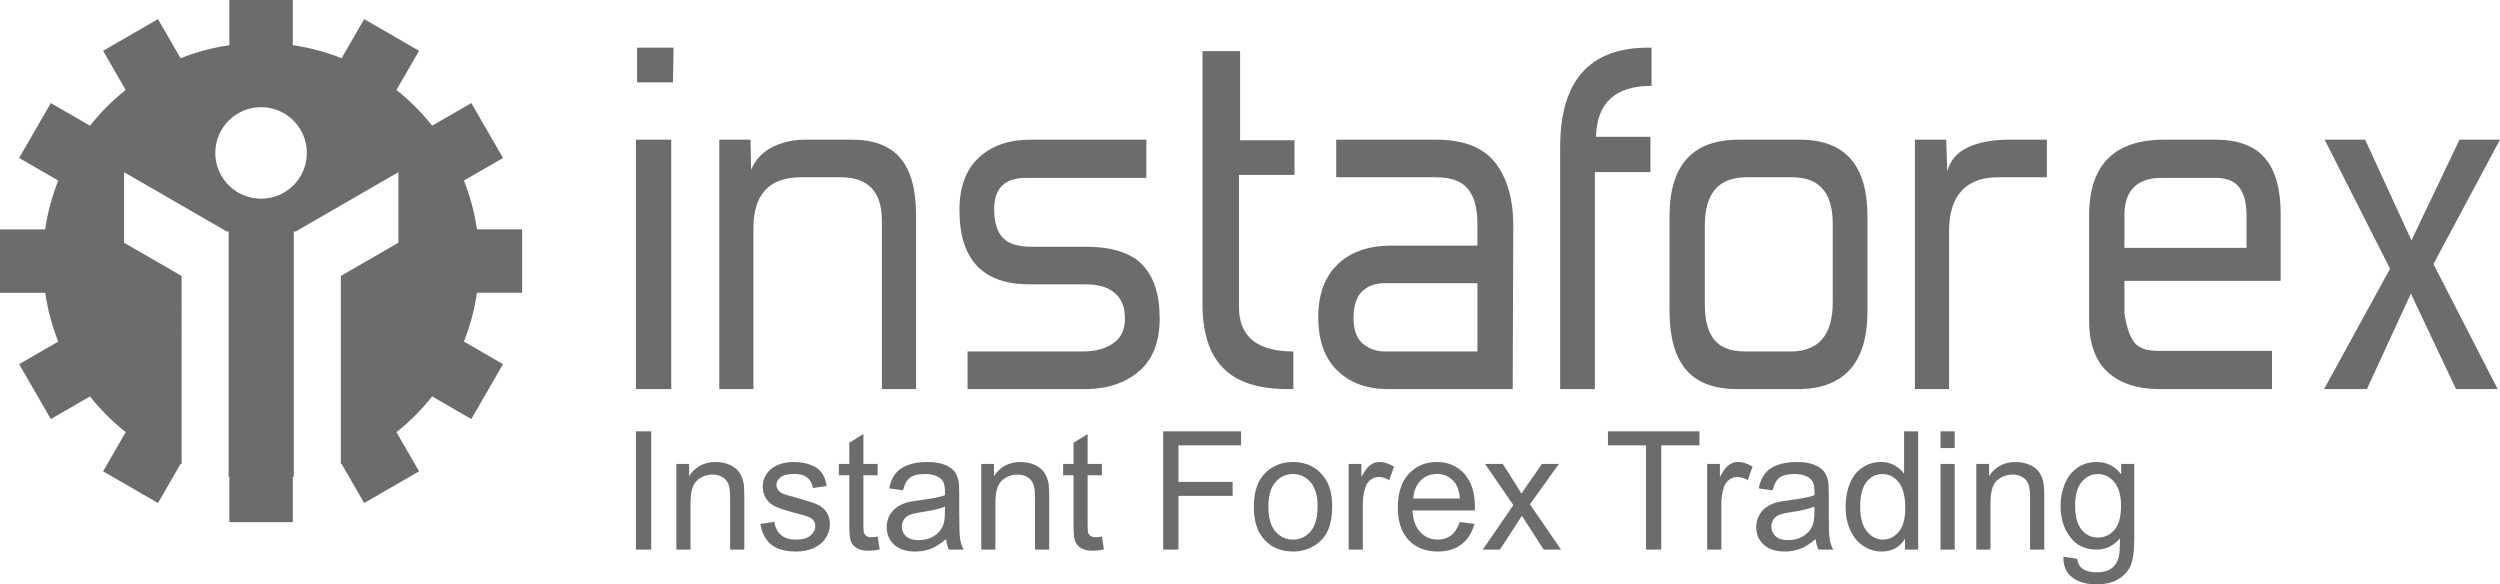 <?xml version="1.0" encoding="UTF-8" standalone="no"?>
<svg xmlns:svg="http://www.w3.org/2000/svg" xmlns="http://www.w3.org/2000/svg" viewBox="0 0 495.038 115.713" height="115.713" width="495.038" xml:space="preserve" version="1.1">
<g transform="matrix(1.25,0,0,-1.25,0,115.713)">
<g transform="scale(0.1,0.1)">
<path style="fill:#6c6c6c;fill-opacity:1;fill-rule:evenodd;stroke:none" d="m 413.578,755.941 c -40.031,0 -72.508,-32.468 -72.508,-72.503 0,-40.043 32.477,-72.512 72.508,-72.512 40.039,0 72.512,32.469 72.512,72.512 0,40.035 -32.473,72.503 -72.512,72.503 z m -50.219,169.789 100.442,0 0,-71.585 c 26.898,-3.915 52.793,-10.922 77.308,-20.665 l 35.77,61.954 86.976,-50.223 -35.808,-62.027 c 20.957,-16.614 39.945,-35.606 56.558,-56.575 l 62.036,35.821 50.218,-86.981 -61.957,-35.773 c 9.743,-24.512 16.735,-50.399 20.657,-77.305 l 71.597,0 0,-100.441 -71.597,0 c -3.922,-26.891 -10.926,-52.782 -20.664,-77.301 l 61.968,-35.774 -50.222,-86.98 -62.055,35.82 C 667.98,276.738 648.988,257.754 628.031,241.141 l 35.832,-62.051 -86.976,-50.223 -35.782,61.973 -1.16,-0.449 -0.004,298.183 91.168,52.633 0,111.746 -162.671,-93.922 -3.043,0 0,-1.758 -0.254,-0.144 0.254,-0.449 0,-386.25 -1.594,-0.254 0,-71.602 -100.442,0 0,71.602 -1.14,0.176 0,386.328 0.258,0.449 -0.258,0.144 0,1.758 -3.043,0 -162.672,93.922 0,-111.746 91.172,-52.633 -0.004,-298.371 -1.621,0.625 -35.774,-61.961 -86.98,50.223 35.824,62.051 c -20.957,16.601 -39.945,35.605 -56.558,56.554 l -62.04,-35.82 -50.227,86.98 61.969,35.774 c -9.746,24.512 -16.738,50.418 -20.66,77.301 l -71.606,0 0,100.441 71.602,0 c 3.918,26.902 10.918,52.793 20.656,77.313 l -61.957,35.765 50.223,86.981 62.028,-35.809 c 16.605,20.957 35.601,39.957 56.558,56.567 l -35.804,62.023 86.976,50.223 35.77,-61.95 c 24.512,9.743 50.41,16.746 77.308,20.661 l 0,71.585" />
<path style="fill:#6c6c6c;fill-opacity:1;fill-rule:nonzero;stroke:none" d="m 3960.3,704.457 -105.42,-197.098 101.76,-198.023 -66.02,0 -71.5,151.266 -69.67,-151.266 -67.84,0 104.51,190.684 -103.6,204.437 64.17,0 73.34,-159.516 76.1,159.516 64.17,0 z M 3558.76,584.363 c 0,19.559 -3.81,34.375 -11.46,44.465 -7.64,10.082 -20.32,15.125 -38.05,15.125 l -84.33,0 c -39.73,0 -59.6,-19.863 -59.6,-59.59 l 0,-51.34 193.44,0 0,51.34 z m -49.51,120.094 c 36.06,0 62.35,-9.773 78.85,-29.336 16.5,-19.555 24.75,-48.891 24.75,-88.008 l 0,-106.347 -247.53,0 0,-51.332 c 3.05,-20.176 7.95,-35.149 14.68,-44.922 6.71,-9.785 19.85,-14.668 39.41,-14.668 l 179.69,0 0,-60.508 -177.85,0 c -35.45,0 -62.95,9.012 -82.51,27.043 -19.57,18.023 -29.34,45.379 -29.34,82.047 l 0,165.937 c 0,80.067 39.73,120.094 119.18,120.094 l 80.67,0 0,0 z m -266.77,-59.59 -77.92,0 c -25.06,0 -44.16,-7.183 -57.3,-21.543 -13.14,-14.363 -19.72,-35.601 -19.72,-63.715 l 0,-250.273 -54.08,0 0,395.121 49.5,0 1.83,-50.426 c 4.28,17.121 14.98,29.797 32.09,38.047 17.12,8.254 39.42,12.379 66.92,12.379 l 58.68,0 0,-59.59 z m -475.8,0 c -44,0 -66,-25.359 -66,-76.09 l 0,-125.593 c 0,-25.059 5.04,-43.704 15.12,-55.918 10.08,-12.239 26.43,-18.34 49.05,-18.34 l 71.5,0 c 44.61,0 66.93,25.976 66.93,77.918 l 0,124.679 c 0,48.903 -21.4,73.344 -64.17,73.344 l -72.43,0 0,0 z m 84.34,59.59 c 71.51,0 107.27,-40.332 107.27,-121.016 l 0,-150.347 c 0,-41.563 -9.33,-72.578 -27.97,-93.055 -18.65,-20.469 -45.99,-30.703 -82.04,-30.703 l -96.26,0 c -36.68,0 -63.72,10.234 -81.15,30.703 -17.41,20.477 -26.12,51.492 -26.12,93.055 l 0,150.347 c 0,80.684 36.67,121.016 110.01,121.016 l 96.26,0 0,0 z m -236.52,-51.332 -88.01,0 0,-343.789 -55.01,0 0,383.203 c 0,105.121 46.45,157.684 139.35,157.684 l 5.49,0 0,-60.508 c -57.45,0 -86.78,-26.895 -88,-80.672 l 86.18,0 0,-55.918 z m -274.11,-284.199 0,108.172 -146.68,0 c -15.29,0 -27.36,-4.426 -36.21,-13.293 -8.87,-8.856 -13.3,-22.77 -13.3,-41.715 0,-18.945 4.89,-32.539 14.66,-40.793 9.78,-8.25 21.4,-12.371 34.85,-12.371 l 146.68,0 0,0 z m 55.92,-59.59 -198.02,0 c -33,0 -59.59,9.773 -79.76,29.336 -20.17,19.551 -30.25,47.676 -30.25,84.336 0,36.676 10.39,64.789 31.17,84.351 20.77,19.555 49.19,29.329 85.25,29.329 l 135.69,0 0,35.757 c 0,23.832 -5.04,41.868 -15.13,54.086 -10.09,12.223 -26.74,18.336 -49.97,18.336 l -158.6,0 0,59.59 157.69,0 c 44,0 75.48,-12.223 94.42,-36.668 18.95,-24.453 28.42,-57.762 28.42,-99.93 l -0.91,-258.523 0,0 z m -347.46,0 -9.17,0 c -46.44,0 -80.52,11.152 -102.21,33.457 -21.7,22.312 -32.55,55.77 -32.55,100.391 l 0,401.539 59.59,0 0,-141.184 86.18,0 0,-55 -88.01,0 0,-209.027 c 0,-47.063 28.72,-70.586 86.17,-70.586 l 0,-59.59 z m -516.14,0 0,59.59 183.35,0 c 18.95,0 34.69,4.277 47.22,12.832 12.53,8.555 18.8,21.699 18.8,39.422 0,17.726 -5.35,31.172 -16.05,40.34 -10.7,9.164 -25.82,13.75 -45.38,13.75 l -89.84,0 c -73.95,0 -110.93,39.113 -110.93,117.343 0,36.668 10.24,64.477 30.72,83.426 20.46,18.945 47.82,28.418 82.04,28.418 l 183.35,0 0,-60.504 -190.68,0 c -33.62,0 -50.42,-16.504 -50.42,-49.512 0,-20.164 4.43,-35.14 13.29,-44.914 8.87,-9.781 23.99,-14.668 45.38,-14.668 l 85.26,0 c 42.17,0 72.42,-9.472 90.76,-28.425 18.33,-18.946 27.5,-47.364 27.5,-85.254 0,-37.285 -11,-65.242 -33,-83.887 -22,-18.641 -50.42,-27.957 -85.26,-27.957 l -186.11,0 0,0 z m -342.87,347.449 c 6.73,15.895 17.88,27.809 33.47,35.754 15.58,7.949 33.15,11.918 52.71,11.918 l 73.35,0 c 34.83,0 60.5,-9.773 77,-29.336 16.5,-19.555 24.75,-49.5 24.75,-89.844 l 0,-275.941 -54.08,0 0,266.777 c 0,45.836 -21.7,68.754 -65.1,68.754 l -63.25,0 c -50.12,0 -75.17,-26.894 -75.17,-80.668 l 0,-254.863 -54.09,0 0,395.121 49.5,0 0.91,-47.672 0,0 z m -126.51,-347.449 -55.92,0 0,395.121 55.92,0 0,-395.121 z m 2.75,485.883 -56.84,0 0,55.004 57.76,0 -0.92,-55.004 0,0" />
<path style="fill:#6c6c6c;fill-opacity:1;fill-rule:nonzero;stroke:none" d="m 3287.25,125.332 c 0,-17.793 3.45,-30.793 10.39,-38.945 6.91,-8.203 15.55,-12.258 25.93,-12.258 10.31,0 18.96,4.055 25.95,12.18 6.97,8.145 10.47,20.879 10.47,38.281 0,16.609 -3.58,29.129 -10.78,37.547 -7.19,8.41 -15.88,12.636 -26.02,12.636 -9.96,0 -18.44,-4.14 -25.46,-12.468 -6.98,-8.282 -10.48,-20.625 -10.48,-36.973 z m -18.57,-81.504 21.84,-3.312 c 0.9,-6.894 3.46,-11.914 7.59,-15.098 5.58,-4.227 13.2,-6.356 22.82,-6.356 10.44,0 18.44,2.129 24.11,6.356 5.67,4.277 9.46,10.254 11.45,17.883 1.2,4.715 1.71,14.52 1.63,29.531 -9.79,-11.828 -22.02,-17.754 -36.67,-17.754 -18.23,0 -32.32,6.719 -42.29,20.184 -9.97,13.438 -14.99,29.609 -14.99,48.41 0,12.949 2.29,24.902 6.85,35.848 4.61,10.941 11.25,19.394 19.93,25.371 8.69,5.929 18.92,8.945 30.62,8.945 15.63,0 28.54,-6.492 38.68,-19.453 l 0,16.359 20.73,0 0,-117.265 c 0,-21.105 -2.13,-36.105 -6.3,-44.914 C 3370.46,19.754 3363.82,12.781 3354.7,7.676 3345.59,2.578 3334.4,0 3321.06,0 c -15.8,0 -28.57,3.66 -38.28,10.945 -9.75,7.285 -14.44,18.234 -14.1,32.883 l 0,0 z m -137.98,11.25 0,135.664 20.19,0 0,-19.277 c 9.75,14.914 23.8,22.371 42.16,22.371 8.01,0 15.32,-1.484 22.01,-4.402 6.73,-2.969 11.72,-6.805 15.03,-11.602 3.37,-4.758 5.68,-10.422 7.03,-16.965 0.81,-4.265 1.24,-11.726 1.24,-22.371 l 0,-83.418 -22.49,0 0,82.551 c 0,9.324 -0.85,16.344 -2.59,21.012 -1.75,4.629 -4.86,8.332 -9.29,11.086 -4.47,2.781 -9.66,4.179 -15.66,4.179 -9.58,0 -17.81,-3.136 -24.79,-9.336 -6.94,-6.23 -10.4,-18.007 -10.4,-35.41 l 0,-74.082 -22.44,0 0,0 z m -56.69,0 0,135.664 22.49,0 0,-135.664 -22.49,0 0,0 z m 0,160.82 0,26.473 22.49,0 0,-26.473 -22.49,0 0,0 z m -127.24,-93.097 c 0,-17.403 3.57,-30.399 10.73,-38.992 7.15,-8.586 15.59,-12.902 25.34,-12.902 9.79,0 18.14,4.141 25,12.348 6.85,8.191 10.31,20.75 10.31,37.625 0,18.574 -3.5,32.187 -10.48,40.859 -6.98,8.723 -15.59,13.035 -25.85,13.035 -9.96,0 -18.32,-4.179 -25,-12.507 -6.69,-8.332 -10.05,-21.504 -10.05,-39.465 l 0,0 z m 70.99,-67.723 0,17.137 c -8.39,-13.476 -20.73,-20.195 -37.04,-20.195 -10.57,0 -20.29,2.969 -29.13,8.945 -8.87,5.93 -15.73,14.258 -20.62,24.98 -4.85,10.695 -7.28,22.942 -7.28,36.856 0,13.515 2.2,25.812 6.6,36.847 4.42,11.036 11.03,19.493 19.84,25.332 8.82,5.887 18.69,8.856 29.6,8.856 7.97,0 15.08,-1.746 21.3,-5.184 6.26,-3.449 11.32,-7.941 15.24,-13.476 l 0,67.195 22.32,0 0,-187.293 -20.83,0 0,0 z m -143.48,68.106 c -8.17,-3.438 -20.4,-6.321 -36.66,-8.711 -9.25,-1.36 -15.8,-2.883 -19.59,-4.582 -3.84,-1.7 -6.81,-4.188 -8.86,-7.5 -2.09,-3.27 -3.15,-6.895 -3.15,-10.907 0,-6.145 2.3,-11.242 6.82,-15.344 4.51,-4.062 11.16,-6.101 19.88,-6.101 8.65,0 16.36,1.914 23.09,5.801 6.72,3.875 11.7,9.188 14.86,15.906 2.43,5.195 3.61,12.871 3.61,22.981 l 0,8.457 z m 1.88,-51.36 c -8.35,-7.234 -16.35,-12.344 -24.02,-15.351 -7.71,-2.969 -15.97,-4.453 -24.78,-4.453 -14.57,0 -25.72,3.625 -33.56,10.91 -7.8,7.273 -11.72,16.609 -11.72,27.91 0,6.668 1.45,12.734 4.44,18.223 2.93,5.496 6.81,9.89 11.58,13.21 4.82,3.321 10.18,5.84 16.18,7.551 4.39,1.172 11.04,2.344 19.93,3.438 18.15,2.226 31.52,4.843 40.07,7.937 0.09,3.145 0.14,5.149 0.14,5.977 0,9.375 -2.13,16.008 -6.4,19.797 -5.7,5.234 -14.26,7.8 -25.54,7.8 -10.56,0 -18.36,-1.875 -23.43,-5.664 -5.02,-3.796 -8.72,-10.507 -11.15,-20.144 l -21.94,3.094 c 2,9.589 5.29,17.402 9.84,23.293 4.56,5.925 11.2,10.507 19.85,13.679 8.64,3.184 18.65,4.805 30.06,4.805 11.34,0 20.49,-1.395 27.56,-4.102 7.07,-2.742 12.26,-6.148 15.62,-10.293 3.33,-4.14 5.63,-9.324 6.99,-15.652 0.72,-3.926 1.1,-10.988 1.1,-21.191 l 0,-30.657 c 0,-21.406 0.48,-34.929 1.45,-40.554 0.94,-5.664 2.85,-11.125 5.67,-16.309 l -23.47,0 c -2.3,4.758 -3.83,10.332 -4.47,16.746 l 0,0 z m -171.8,-16.746 0,135.664 20.2,0 0,-20.547 c 5.15,9.598 9.92,15.957 14.3,19.016 4.35,3.055 9.16,4.625 14.4,4.625 7.57,0 15.24,-2.488 23.07,-7.41 l -7.74,-21.367 c -5.45,3.347 -10.95,5.007 -16.44,5.007 -4.94,0 -9.33,-1.531 -13.24,-4.539 -3.92,-3.047 -6.69,-7.238 -8.35,-12.597 -2.52,-8.157 -3.76,-17.09 -3.76,-26.817 l 0,-71.035 -22.44,0 0,0 z m -96.93,0 0,165.184 -60.26,0 0,22.109 144.96,0 0,-22.109 -60.5,0 0,-165.184 -24.2,0 0,0 z m -258.54,0 48.43,70.516 -44.81,65.148 28.06,0 20.36,-31.797 c 3.79,-6.054 6.91,-11.113 9.2,-15.215 3.66,5.625 7.02,10.594 10.14,14.961 l 22.31,32.051 26.83,0 -45.78,-63.887 49.28,-71.777 -27.56,0 -27.21,42.168 -7.25,11.375 -34.78,-53.543 -27.22,0 0,0 z m -110.17,80.899 73.97,0 c -0.98,11.375 -3.83,19.961 -8.47,25.632 -7.15,8.852 -16.44,13.301 -27.81,13.301 -10.3,0 -18.99,-3.531 -26.02,-10.605 -7.03,-7.059 -10.9,-16.524 -11.67,-28.328 l 0,0 z m 73.72,-37.208 23.21,-2.922 c -3.66,-13.906 -10.44,-24.676 -20.31,-32.352 -9.92,-7.637 -22.57,-11.477 -37.95,-11.477 -19.38,0 -34.75,6.113 -46.09,18.32 -11.36,12.207 -17.02,29.348 -17.02,51.406 0,22.852 5.74,40.559 17.2,53.164 11.5,12.598 26.36,18.926 44.67,18.926 17.71,0 32.2,-6.191 43.41,-18.535 11.24,-12.34 16.85,-29.746 16.85,-52.117 0,-1.387 -0.04,-3.438 -0.13,-6.133 l -98.79,0 c 0.81,-14.922 4.94,-26.348 12.35,-34.239 7.4,-7.93 16.61,-11.906 27.67,-11.906 8.23,0 15.26,2.227 21.08,6.672 5.84,4.402 10.44,11.465 13.85,21.191 l 0,0 z m -176.01,-43.691 0,135.664 20.19,0 0,-20.547 c 5.15,9.598 9.92,15.957 14.3,19.016 4.35,3.055 9.16,4.625 14.4,4.625 7.58,0 15.24,-2.488 23.08,-7.41 l -7.75,-21.367 c -5.45,3.347 -10.95,5.007 -16.44,5.007 -4.94,0 -9.32,-1.531 -13.25,-4.539 -3.91,-3.047 -6.68,-7.238 -8.34,-12.597 -2.52,-8.157 -3.75,-17.09 -3.75,-26.817 l 0,-71.035 -22.44,0 0,0 z M 2009.26,122.93 c 0,-17.403 3.71,-30.391 11.12,-39.035 7.41,-8.672 16.73,-12.988 27.94,-12.988 11.16,0 20.44,4.355 27.85,13.039 7.36,8.672 11.07,21.934 11.07,39.727 0,16.789 -3.71,29.519 -11.15,38.152 -7.46,8.637 -16.7,12.949 -27.77,12.949 -11.21,0 -20.53,-4.312 -27.94,-12.898 -7.41,-8.594 -11.12,-21.594 -11.12,-38.945 l 0,0 z m -23.07,0 c 0,25.117 6.8,43.738 20.48,55.808 11.36,10.039 25.25,15.098 41.65,15.098 18.23,0 33.13,-6.113 44.67,-18.359 11.59,-12.207 17.34,-29.082 17.34,-50.633 0,-17.481 -2.56,-31.211 -7.67,-41.203 -5.12,-10.039 -12.57,-17.793 -22.31,-23.34 -9.81,-5.527 -20.44,-8.281 -32.03,-8.281 -18.52,0 -33.52,6.066 -44.98,18.273 -11.45,12.168 -17.15,29.695 -17.15,52.637 l 0,0 z m -143.61,-67.852 0,187.293 123.42,0 0,-22.109 -99.19,0 0,-57.996 85.81,0 0,-22.11 -85.81,0 0,-85.078 -24.23,0 0,0 z m -97.05,20.586 3.23,-20.324 c -6.3,-1.355 -11.96,-2.051 -16.94,-2.051 -8.18,0 -14.49,1.309 -19,3.965 -4.48,2.617 -7.62,6.106 -9.46,10.422 -1.83,4.277 -2.76,13.348 -2.76,27.129 l 0,78.054 -16.49,0 0,17.883 16.49,0 0,33.613 22.35,13.79 0,-47.403 22.58,0 0,-17.883 -22.58,0 0,-79.316 c 0,-6.59 0.38,-10.781 1.16,-12.656 0.8,-1.863 2.08,-3.348 3.87,-4.492 1.79,-1.082 4.34,-1.66 7.66,-1.66 2.51,0 5.8,0.312 9.89,0.93 l 0,0 z m -191.13,-20.586 0,135.664 20.18,0 0,-19.277 c 9.75,14.914 23.81,22.371 42.16,22.371 8.01,0 15.33,-1.484 22.02,-4.402 6.73,-2.969 11.71,-6.805 15.03,-11.602 3.37,-4.758 5.67,-10.422 7.04,-16.965 0.8,-4.265 1.23,-11.726 1.23,-22.371 l 0,-83.418 -22.49,0 0,82.551 c 0,9.324 -0.85,16.344 -2.6,21.012 -1.75,4.629 -4.85,8.332 -9.28,11.086 -4.47,2.781 -9.67,4.179 -15.67,4.179 -9.59,0 -17.81,-3.136 -24.79,-9.336 -6.94,-6.23 -10.39,-18.007 -10.39,-35.41 l 0,-74.082 -22.44,0 0,0 z m -57.54,68.106 c -8.18,-3.438 -20.4,-6.321 -36.66,-8.711 -9.25,-1.36 -15.81,-2.883 -19.59,-4.582 -3.84,-1.7 -6.82,-4.188 -8.87,-7.5 -2.08,-3.27 -3.14,-6.895 -3.14,-10.907 0,-6.145 2.29,-11.242 6.81,-15.344 4.51,-4.062 11.16,-6.101 19.89,-6.101 8.65,0 16.35,1.914 23.08,5.801 6.73,3.875 11.71,9.188 14.86,15.906 2.43,5.195 3.62,12.871 3.62,22.981 l 0,8.457 z m 1.88,-51.36 c -8.35,-7.234 -16.36,-12.344 -24.02,-15.351 -7.71,-2.969 -15.97,-4.453 -24.79,-4.453 -14.56,0 -25.72,3.625 -33.55,10.91 -7.8,7.273 -11.72,16.609 -11.72,27.91 0,6.668 1.45,12.734 4.43,18.223 2.94,5.496 6.81,9.89 11.59,13.21 4.81,3.321 10.17,5.84 16.18,7.551 4.39,1.172 11.03,2.344 19.93,3.438 18.14,2.226 31.51,4.843 40.07,7.937 0.09,3.145 0.13,5.149 0.13,5.977 0,9.375 -2.13,16.008 -6.38,19.797 -5.72,5.234 -14.27,7.8 -25.56,7.8 -10.56,0 -18.36,-1.875 -23.42,-5.664 -5.03,-3.796 -8.73,-10.507 -11.16,-20.144 l -21.93,3.094 c 2,9.589 5.28,17.402 9.83,23.293 4.56,5.925 11.21,10.507 19.85,13.679 8.64,3.184 18.66,4.805 30.06,4.805 11.33,0 20.49,-1.395 27.56,-4.102 7.07,-2.742 12.27,-6.148 15.63,-10.293 3.32,-4.14 5.62,-9.324 6.98,-15.652 0.73,-3.926 1.11,-10.988 1.11,-21.191 l 0,-30.657 c 0,-21.406 0.47,-34.929 1.45,-40.554 0.94,-5.664 2.85,-11.125 5.66,-16.309 l -23.47,0 c -2.29,4.758 -3.82,10.332 -4.46,16.746 l 0,0 z m -108.43,3.84 3.24,-20.324 c -6.3,-1.355 -11.97,-2.051 -16.95,-2.051 -8.18,0 -14.48,1.309 -18.99,3.965 -4.47,2.617 -7.63,6.106 -9.46,10.422 -1.83,4.277 -2.76,13.348 -2.76,27.129 l 0,78.054 -16.49,0 0,17.883 16.49,0 0,33.613 22.35,13.79 0,-47.403 22.57,0 0,-17.883 -22.57,0 0,-79.316 c 0,-6.59 0.39,-10.781 1.15,-12.656 0.8,-1.863 2.08,-3.348 3.87,-4.492 1.8,-1.082 4.35,-1.66 7.67,-1.66 2.51,0 5.79,0.312 9.88,0.93 l 0,0 z m -185.76,19.922 22.19,3.582 c 1.23,-9.121 4.72,-16.094 10.43,-20.984 5.67,-4.836 13.63,-7.277 23.89,-7.277 10.31,0 17.97,2.18 22.96,6.457 4.98,4.316 7.49,9.375 7.49,15.125 0,5.234 -2.21,9.289 -6.65,12.297 -3.06,2.051 -10.72,4.629 -22.95,7.762 -16.44,4.277 -27.89,7.941 -34.24,11.074 -6.34,3.106 -11.2,7.422 -14.47,12.91 -3.28,5.5 -4.94,11.555 -4.94,18.184 0,6.066 1.35,11.652 4.08,16.789 2.68,5.195 6.39,9.473 11.03,12.871 3.5,2.617 8.27,4.883 14.27,6.711 6.05,1.832 12.52,2.75 19.42,2.75 10.39,0 19.51,-1.57 27.38,-4.625 7.88,-3.059 13.67,-7.199 17.42,-12.426 3.75,-5.281 6.3,-12.254 7.71,-21.023 l -21.93,-3.098 c -1.03,6.984 -3.92,12.434 -8.69,16.359 -4.77,3.926 -11.54,5.887 -20.27,5.887 -10.31,0 -17.68,-1.746 -22.07,-5.234 -4.42,-3.485 -6.64,-7.586 -6.64,-12.254 0,-3.008 0.94,-5.664 2.77,-8.067 1.84,-2.492 4.69,-4.492 8.6,-6.144 2.26,-0.84 8.86,-2.793 19.85,-5.848 15.89,-4.355 26.96,-7.89 33.21,-10.683 6.31,-2.746 11.25,-6.797 14.83,-12.082 3.58,-5.274 5.37,-11.817 5.37,-19.668 0,-7.676 -2.22,-14.863 -6.56,-21.668 -4.39,-6.758 -10.69,-11.992 -18.91,-15.695 -8.22,-3.711 -17.55,-5.547 -27.94,-5.547 -17.24,0 -30.37,3.672 -39.4,10.996 -9.02,7.324 -14.77,18.184 -17.24,32.57 l 0,0 z m -133.13,-40.508 0,135.664 20.19,0 0,-19.277 c 9.75,14.914 23.81,22.371 42.16,22.371 8.01,0 15.33,-1.484 22.02,-4.402 6.72,-2.969 11.71,-6.805 15.03,-11.602 3.37,-4.758 5.67,-10.422 7.04,-16.965 0.8,-4.265 1.22,-11.726 1.22,-22.371 l 0,-83.418 -22.48,0 0,82.551 c 0,9.324 -0.85,16.344 -2.6,21.012 -1.74,4.629 -4.85,8.332 -9.29,11.086 -4.47,2.781 -9.66,4.179 -15.67,4.179 -9.58,0 -17.8,-3.136 -24.78,-9.336 -6.95,-6.23 -10.4,-18.007 -10.4,-35.41 l 0,-74.082 -22.44,0 0,0 z m -64,0 0,187.293 24.19,0 0,-187.293 -24.19,0 0,0" />
</g>
</g>
</svg>
